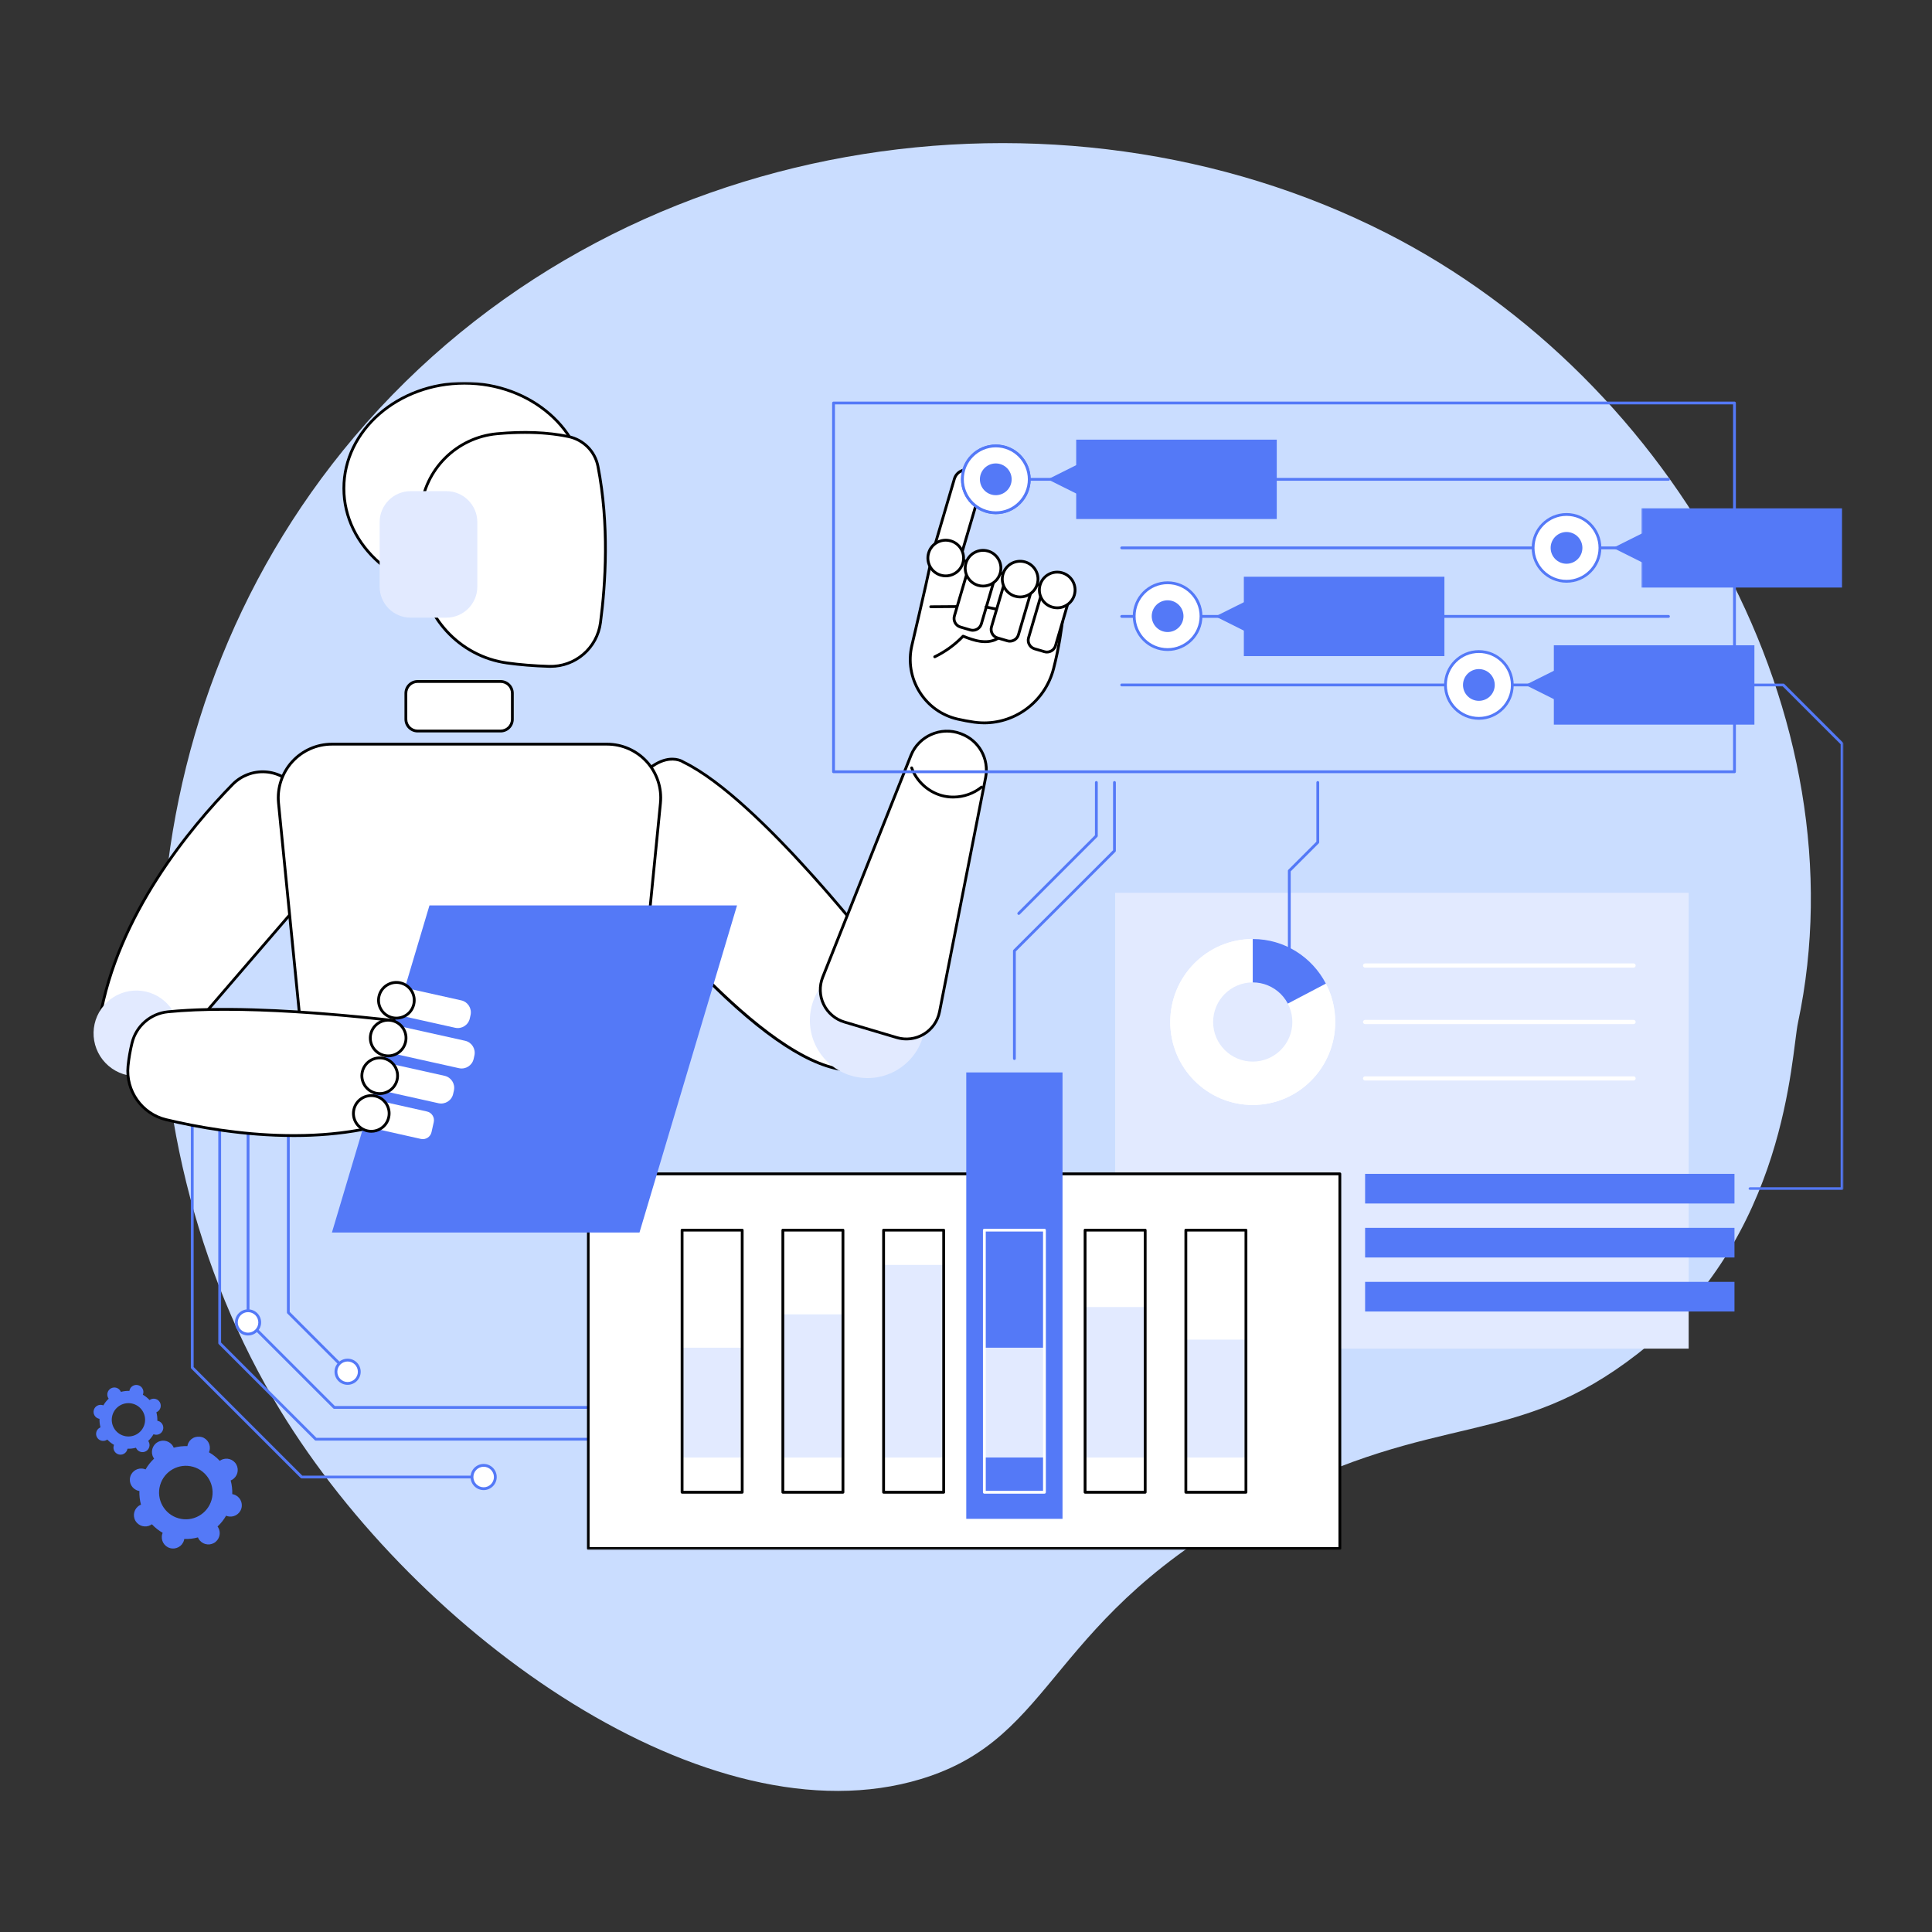 <svg width="1080" height="1080" viewBox="0 0 1080 1080" fill="none" xmlns="http://www.w3.org/2000/svg">
<rect x="0" y="0" width="1080" height="1080" fill="#333333" stroke="none"/>
<path d="M706.946 839.176C584.503 903.728 591.878 971.124 514.811 994.489C396.222 1030.43 233.779 914.791 156.686 788.411C62.269 633.63 61.217 405.895 198.191 244.046C344.066 71.687 592.707 37.603 774.915 130.239C937.618 212.963 1041.24 401.635 1005.09 571.65C1001.18 590.077 999.071 691.728 915.529 756.702C846.483 810.406 804.003 788.01 706.946 839.176Z" fill="#CADDFF"/>
<path d="M623.367 499.104H943.971V753.896H623.367V499.104Z" fill="#E2EAFF"/>
<path d="M913.172 540.922H763.099C762.448 540.922 761.922 540.396 761.922 539.744C761.922 539.099 762.448 538.567 763.099 538.567H913.172C913.818 538.567 914.349 539.099 914.349 539.744C914.349 540.396 913.818 540.922 913.172 540.922Z" fill="white"/>
<path d="M913.172 572.474H763.099C762.448 572.474 761.922 571.948 761.922 571.297C761.922 570.646 762.448 570.12 763.099 570.12H913.172C913.818 570.12 914.349 570.646 914.349 571.297C914.349 571.948 913.818 572.474 913.172 572.474Z" fill="white"/>
<path d="M913.172 604.031H763.099C762.448 604.031 761.922 603.5 761.922 602.854C761.922 602.203 762.448 601.677 763.099 601.677H913.172C913.818 601.677 914.349 602.203 914.349 602.854C914.349 603.5 913.818 604.031 913.172 604.031Z" fill="white"/>
<path d="M700.289 571.302V524.917C674.826 524.917 654.18 545.683 654.18 571.302C654.18 596.917 674.826 617.683 700.289 617.683C725.753 617.683 746.398 596.917 746.398 571.302C746.398 563.558 744.508 556.261 741.169 549.844L700.289 571.302Z" fill="white"/>
<path d="M741.169 549.844L700.289 524.917C674.826 524.917 654.18 545.683 654.18 571.297C654.18 596.912 674.826 617.677 700.289 617.677C725.753 617.677 746.398 596.912 746.398 571.297C746.398 563.552 744.508 556.256 741.169 549.844Z" fill="white"/>
<path d="M741.169 549.844C733.471 535.032 718.055 524.917 700.289 524.917V571.302L741.169 549.844Z" fill="#5479F7"/>
<path d="M715.943 555.646C716.458 556.161 716.943 556.698 717.401 557.255C717.865 557.817 718.297 558.401 718.698 559C719.099 559.604 719.474 560.224 719.812 560.864C720.156 561.505 720.469 562.161 720.745 562.828C721.021 563.5 721.266 564.182 721.474 564.875C721.688 565.567 721.865 566.271 722.005 566.984C722.146 567.692 722.25 568.411 722.323 569.13C722.396 569.854 722.432 570.578 722.432 571.302C722.432 572.026 722.396 572.75 722.323 573.468C722.25 574.192 722.146 574.906 722.005 575.619C721.865 576.333 721.688 577.031 721.474 577.729C721.266 578.422 721.021 579.104 720.745 579.771C720.469 580.442 720.156 581.099 719.812 581.734C719.474 582.375 719.099 582.994 718.698 583.599C718.297 584.203 717.865 584.786 717.401 585.343C716.943 585.906 716.458 586.442 715.943 586.953C715.432 587.468 714.896 587.953 714.333 588.411C713.771 588.875 713.193 589.307 712.589 589.708C711.984 590.109 711.365 590.484 710.724 590.823C710.083 591.166 709.432 591.474 708.76 591.755C708.089 592.031 707.406 592.276 706.714 592.484C706.021 592.698 705.318 592.869 704.604 593.015C703.896 593.156 703.177 593.26 702.458 593.333C701.734 593.401 701.01 593.437 700.286 593.437C699.562 593.437 698.839 593.401 698.115 593.333C697.396 593.26 696.677 593.156 695.964 593.015C695.255 592.869 694.552 592.698 693.859 592.484C693.161 592.276 692.479 592.031 691.812 591.755C691.141 591.474 690.484 591.166 689.849 590.823C689.208 590.484 688.589 590.109 687.984 589.708C687.38 589.307 686.797 588.875 686.24 588.411C685.677 587.953 685.141 587.468 684.63 586.953C684.115 586.442 683.63 585.906 683.167 585.343C682.708 584.786 682.276 584.203 681.875 583.599C681.469 582.994 681.099 582.375 680.755 581.734C680.417 581.099 680.104 580.442 679.828 579.771C679.552 579.104 679.307 578.422 679.094 577.729C678.885 577.031 678.708 576.333 678.568 575.619C678.427 574.906 678.318 574.192 678.25 573.468C678.177 572.75 678.141 572.026 678.141 571.302C678.141 570.578 678.177 569.854 678.25 569.13C678.318 568.411 678.427 567.692 678.568 566.984C678.708 566.271 678.885 565.567 679.094 564.875C679.307 564.182 679.552 563.5 679.828 562.828C680.104 562.161 680.417 561.505 680.755 560.864C681.099 560.224 681.469 559.604 681.875 559C682.276 558.401 682.708 557.817 683.167 557.255C683.63 556.698 684.115 556.161 684.63 555.646C685.141 555.135 685.677 554.646 686.24 554.187C686.797 553.729 687.38 553.297 687.984 552.896C688.589 552.489 689.208 552.119 689.849 551.776C690.484 551.437 691.141 551.125 691.812 550.849C692.479 550.573 693.161 550.328 693.859 550.114C694.552 549.906 695.255 549.729 695.964 549.588C696.677 549.448 697.396 549.338 698.115 549.271C698.839 549.198 699.562 549.161 700.286 549.161C701.01 549.161 701.734 549.198 702.458 549.271C703.177 549.338 703.896 549.448 704.604 549.588C705.318 549.729 706.021 549.906 706.714 550.114C707.406 550.328 708.089 550.573 708.76 550.849C709.432 551.125 710.083 551.437 710.724 551.776C711.365 552.119 711.984 552.489 712.589 552.896C713.193 553.297 713.771 553.729 714.333 554.187C714.896 554.646 715.432 555.135 715.943 555.646Z" fill="#E2EAFF"/>
<path d="M720.732 538.167C720.294 538.167 719.945 537.818 719.945 537.38V486.771C719.945 486.562 720.029 486.365 720.174 486.214L735.862 470.531V437.406C735.862 436.974 736.216 436.625 736.648 436.625C737.086 436.625 737.435 436.974 737.435 437.406V470.854C737.435 471.062 737.352 471.26 737.206 471.411L721.518 487.099V537.38C721.518 537.818 721.164 538.167 720.732 538.167Z" fill="#5479F7"/>
<path d="M567.06 592.526C566.622 592.526 566.273 592.177 566.273 591.74V531.531C566.273 531.323 566.357 531.12 566.503 530.974L622.206 475.286V437.406C622.206 436.974 622.555 436.625 622.987 436.625C623.424 436.625 623.773 436.974 623.773 437.406V475.609C623.773 475.818 623.69 476.016 623.544 476.167L567.841 531.854V591.74C567.841 592.177 567.492 592.526 567.06 592.526Z" fill="#5479F7"/>
<path d="M569.491 511.417C569.288 511.417 569.085 511.344 568.934 511.188C568.626 510.88 568.626 510.385 568.934 510.078L612.085 466.938V437.411C612.085 436.974 612.434 436.625 612.871 436.625C613.303 436.625 613.658 436.974 613.658 437.411V467.266C613.658 467.469 613.574 467.672 613.428 467.823L570.048 511.193C569.892 511.349 569.694 511.422 569.491 511.422V511.417Z" fill="#5479F7"/>
<path d="M763.102 656.192H969.586V672.765H763.102V656.192Z" fill="#5479F7"/>
<path d="M763.102 686.38H969.586V702.948H763.102V686.38Z" fill="#5479F7"/>
<path d="M763.102 716.567H969.586V733.14H763.102V716.567Z" fill="#5479F7"/>
<mask id="mask0_509_2763" style="mask-type:luminance" maskUnits="userSpaceOnUse" x="930" y="381" width="101" height="285">
<path d="M930.664 381.333H1030.52V665.333H930.664V381.333Z" fill="white"/>
</mask>
<g mask="url(#mask0_509_2763)">
<path d="M1029.71 665.266H978.273C977.836 665.266 977.487 664.917 977.487 664.479C977.487 664.047 977.836 663.698 978.273 663.698H1028.93V416.036L996.56 383.682H932.68C932.247 383.682 931.898 383.328 931.898 382.896C931.898 382.458 932.247 382.109 932.68 382.109H996.888C997.091 382.109 997.294 382.193 997.44 382.339L1030.27 415.156C1030.41 415.302 1030.5 415.5 1030.5 415.714V664.479C1030.5 664.917 1030.15 665.266 1029.71 665.266Z" fill="#5479F7"/>
</g>
<path d="M345.805 805.317H176.539C176.331 805.317 176.133 805.234 175.982 805.088L122.247 751.369C122.102 751.224 122.023 751.026 122.023 750.817V624.432C122.023 623.994 122.372 623.646 122.805 623.646C123.242 623.646 123.591 623.994 123.591 624.432V750.489L176.862 803.75H345.799C346.232 803.75 346.586 804.099 346.586 804.531C346.586 804.968 346.232 805.317 345.799 805.317H345.805Z" fill="#5479F7"/>
<path d="M270.372 826.448H168.654C168.445 826.448 168.247 826.37 168.096 826.219L106.909 765.052C106.763 764.906 106.68 764.708 106.68 764.495V624.427C106.68 623.99 107.034 623.641 107.466 623.641C107.904 623.641 108.253 623.99 108.253 624.427V764.172L168.977 824.88H270.372C270.805 824.88 271.154 825.229 271.154 825.667C271.154 826.099 270.805 826.448 270.372 826.448Z" fill="#5479F7"/>
<path d="M263.844 825.667C263.844 822.062 266.76 819.141 270.37 819.141C273.974 819.141 276.891 822.062 276.891 825.667C276.891 829.271 273.974 832.188 270.37 832.188C266.76 832.188 263.844 829.271 263.844 825.667Z" fill="white"/>
<path d="M270.367 832.974C266.336 832.974 263.055 829.693 263.055 825.667C263.055 821.636 266.336 818.354 270.367 818.354C274.393 818.354 277.674 821.636 277.674 825.667C277.674 829.693 274.393 832.974 270.367 832.974ZM270.367 819.927C267.201 819.927 264.628 822.506 264.628 825.667C264.628 828.828 267.201 831.401 270.367 831.401C273.529 831.401 276.107 828.828 276.107 825.667C276.107 822.506 273.529 819.927 270.367 819.927Z" fill="#5479F7"/>
<path d="M345.81 787.536H186.846C186.643 787.536 186.44 787.453 186.294 787.307L138.112 739.14C137.961 738.994 137.883 738.791 137.883 738.583V624.432C137.883 623.994 138.232 623.646 138.664 623.646C139.102 623.646 139.451 623.994 139.451 624.432V738.26L187.174 785.968H345.81C346.242 785.968 346.591 786.317 346.591 786.75C346.591 787.187 346.242 787.536 345.81 787.536Z" fill="#5479F7"/>
<path d="M132.133 739.234C132.133 735.63 135.055 732.708 138.659 732.708C142.263 732.708 145.185 735.63 145.185 739.234C145.185 742.838 142.263 745.755 138.659 745.755C135.055 745.755 132.133 742.838 132.133 739.234Z" fill="white"/>
<path d="M138.659 746.541C134.633 746.541 131.352 743.26 131.352 739.234C131.352 735.203 134.633 731.927 138.659 731.927C142.69 731.927 145.971 735.203 145.971 739.234C145.971 743.26 142.69 746.541 138.659 746.541ZM138.659 733.494C135.497 733.494 132.919 736.073 132.919 739.234C132.919 742.396 135.497 744.968 138.659 744.968C141.826 744.968 144.398 742.396 144.398 739.234C144.398 736.067 141.826 733.494 138.659 733.494Z" fill="#5479F7"/>
<path d="M194.318 767.604C194.12 767.604 193.917 767.531 193.766 767.375L160.62 734.239C160.474 734.093 160.391 733.896 160.391 733.682V624.432C160.391 623.994 160.74 623.646 161.177 623.646C161.609 623.646 161.958 623.994 161.958 624.432V733.359L194.875 766.265C195.182 766.573 195.182 767.067 194.875 767.375C194.724 767.531 194.526 767.604 194.318 767.604Z" fill="#5479F7"/>
<path d="M195.817 760.448C196.234 760.542 196.64 760.682 197.03 760.859C197.416 761.036 197.786 761.25 198.135 761.5C198.484 761.755 198.801 762.036 199.093 762.349C199.385 762.661 199.645 763 199.869 763.364C200.093 763.729 200.28 764.109 200.431 764.51C200.583 764.917 200.692 765.328 200.76 765.75C200.827 766.172 200.853 766.599 200.838 767.026C200.827 767.453 200.77 767.875 200.671 768.292C200.572 768.708 200.431 769.114 200.254 769.5C200.077 769.89 199.864 770.26 199.614 770.609C199.364 770.953 199.083 771.276 198.765 771.568C198.452 771.859 198.114 772.12 197.749 772.344C197.385 772.568 197.004 772.755 196.603 772.906C196.202 773.057 195.786 773.161 195.364 773.234C194.942 773.302 194.515 773.328 194.088 773.312C193.661 773.297 193.239 773.239 192.822 773.14C192.405 773.042 191.999 772.906 191.609 772.729C191.223 772.552 190.853 772.338 190.504 772.083C190.155 771.833 189.838 771.552 189.546 771.239C189.254 770.927 188.994 770.588 188.77 770.224C188.546 769.859 188.359 769.474 188.208 769.073C188.056 768.672 187.947 768.26 187.879 767.838C187.812 767.417 187.786 766.989 187.801 766.562C187.812 766.135 187.869 765.713 187.968 765.297C188.067 764.88 188.208 764.474 188.385 764.083C188.562 763.698 188.775 763.328 189.025 762.979C189.275 762.63 189.556 762.312 189.874 762.021C190.187 761.729 190.525 761.469 190.89 761.245C191.254 761.021 191.635 760.833 192.036 760.682C192.437 760.531 192.853 760.422 193.275 760.354C193.697 760.286 194.124 760.26 194.551 760.276C194.978 760.292 195.4 760.349 195.817 760.448Z" fill="white"/>
<path d="M194.315 774.125C190.289 774.125 187.008 770.849 187.008 766.818C187.008 762.792 190.289 759.511 194.315 759.511C198.346 759.511 201.628 762.792 201.628 766.818C201.628 770.849 198.346 774.125 194.315 774.125ZM194.315 761.084C191.154 761.084 188.576 763.657 188.576 766.818C188.576 769.985 191.154 772.558 194.315 772.558C197.482 772.558 200.055 769.979 200.055 766.818C200.055 763.657 197.482 761.084 194.315 761.084Z" fill="#5479F7"/>
<mask id="mask1_509_2763" style="mask-type:luminance" maskUnits="userSpaceOnUse" x="72" y="802" width="64" height="65">
<path d="M72 802.667H136V866.427H72V802.667Z" fill="white"/>
</mask>
<g mask="url(#mask1_509_2763)">
<path d="M77.166 833.313C77.416 833.38 77.666 833.432 77.922 833.474C77.833 836.083 78.14 838.662 78.807 841.115C78.573 841.214 78.338 841.318 78.109 841.443C75.057 843.141 73.958 846.995 75.656 850.042C77.359 853.094 81.208 854.193 84.26 852.495C84.489 852.37 84.698 852.229 84.906 852.078C86.646 853.938 88.666 855.557 90.937 856.86C90.838 857.094 90.75 857.333 90.677 857.583C89.724 860.943 91.666 864.438 95.026 865.396C98.385 866.354 101.88 864.412 102.844 861.052C102.911 860.802 102.963 860.552 103.005 860.297C105.614 860.386 108.193 860.083 110.651 859.412C110.745 859.651 110.854 859.88 110.979 860.11C112.677 863.162 116.526 864.261 119.578 862.563C122.63 860.865 123.729 857.011 122.031 853.964C121.906 853.735 121.765 853.521 121.614 853.318C123.474 851.578 125.094 849.552 126.396 847.287C126.63 847.386 126.87 847.474 127.12 847.547C130.479 848.5 133.979 846.557 134.937 843.198C135.896 839.844 133.948 836.344 130.588 835.386C130.338 835.313 130.088 835.266 129.838 835.224C129.927 832.61 129.62 830.037 128.953 827.578C129.187 827.485 129.422 827.375 129.646 827.25C132.698 825.552 133.797 821.703 132.099 818.651C130.401 815.604 126.552 814.505 123.5 816.203C123.271 816.328 123.057 816.469 122.854 816.62C121.114 814.755 119.088 813.141 116.818 811.839C116.922 811.604 117.01 811.365 117.078 811.115C118.036 807.755 116.094 804.261 112.734 803.297C109.375 802.344 105.875 804.287 104.916 807.646C104.844 807.896 104.797 808.146 104.755 808.396C102.14 808.307 99.567 808.615 97.109 809.281C97.015 809.047 96.906 808.813 96.781 808.589C95.083 805.537 91.229 804.438 88.182 806.136C85.13 807.833 84.026 811.682 85.729 814.735C85.854 814.964 85.995 815.172 86.146 815.38C84.281 817.12 82.666 819.141 81.364 821.412C81.125 821.313 80.885 821.224 80.635 821.151C77.281 820.193 73.781 822.141 72.823 825.495C71.864 828.854 73.807 832.349 77.166 833.313ZM107.979 819.964C115.922 822.229 120.531 830.505 118.265 838.448C116 846.391 107.724 850.995 99.776 848.729C91.833 846.464 87.224 838.188 89.489 830.245C91.755 822.302 100.031 817.698 107.979 819.964Z" fill="#5479F7"/>
</g>
<path d="M55.158 793.041C55.314 793.083 55.471 793.114 55.627 793.14C55.57 794.765 55.762 796.369 56.174 797.901C56.028 797.958 55.882 798.026 55.742 798.104C53.84 799.161 53.158 801.557 54.215 803.458C55.273 805.359 57.674 806.041 59.575 804.984C59.715 804.906 59.851 804.817 59.976 804.724C61.059 805.885 62.32 806.89 63.736 807.703C63.674 807.849 63.617 808 63.575 808.151C62.981 810.244 64.195 812.422 66.283 813.02C68.377 813.614 70.554 812.401 71.153 810.312C71.195 810.151 71.226 810 71.252 809.843C72.882 809.901 74.481 809.708 76.012 809.291C76.075 809.437 76.137 809.583 76.216 809.724C77.273 811.625 79.674 812.307 81.575 811.25C83.476 810.198 84.158 807.797 83.101 805.895C83.023 805.755 82.934 805.619 82.841 805.494C84.002 804.411 85.007 803.145 85.82 801.734C85.966 801.797 86.117 801.854 86.267 801.895C88.361 802.489 90.538 801.276 91.137 799.187C91.731 797.099 90.517 794.916 88.429 794.323C88.273 794.276 88.117 794.244 87.96 794.218C88.017 792.593 87.825 790.989 87.408 789.458C87.559 789.401 87.705 789.333 87.841 789.255C89.747 788.203 90.429 785.802 89.372 783.901C88.314 782 85.913 781.317 84.012 782.375C83.872 782.453 83.736 782.541 83.611 782.635C82.528 781.474 81.262 780.468 79.851 779.656C79.913 779.51 79.971 779.364 80.012 779.208C80.606 777.119 79.392 774.937 77.304 774.343C75.21 773.744 73.028 774.958 72.434 777.052C72.392 777.208 72.361 777.359 72.335 777.515C70.705 777.458 69.106 777.651 67.575 778.067C67.512 777.922 67.45 777.776 67.367 777.635C66.314 775.734 63.913 775.052 62.012 776.109C60.111 777.161 59.429 779.562 60.486 781.463C60.564 781.604 60.653 781.739 60.747 781.864C59.585 782.948 58.58 784.213 57.767 785.625C57.622 785.562 57.471 785.505 57.32 785.463C55.226 784.869 53.044 786.083 52.45 788.172C51.851 790.265 53.064 792.442 55.158 793.041ZM74.346 784.724C79.299 786.135 82.163 791.291 80.752 796.234C79.346 801.187 74.184 804.052 69.242 802.64C64.288 801.234 61.424 796.078 62.83 791.13C64.242 786.182 69.398 783.317 74.346 784.724Z" fill="#5479F7"/>
<mask id="mask2_509_2763" style="mask-type:luminance" maskUnits="userSpaceOnUse" x="328" y="656" width="422" height="211">
<path d="M328 656H749.333V866.427H328V656Z" fill="white"/>
</mask>
<g mask="url(#mask2_509_2763)">
<path d="M328.789 656.192H749.003V865.64H328.789V656.192Z" fill="white"/>
</g>
<mask id="mask3_509_2763" style="mask-type:luminance" maskUnits="userSpaceOnUse" x="328" y="654" width="423" height="213">
<path d="M328 654.667H750.667V866.427H328V654.667Z" fill="white"/>
</mask>
<g mask="url(#mask3_509_2763)">
<path d="M749 866.428H328.786C328.349 866.428 328 866.079 328 865.641V656.193C328 655.761 328.349 655.412 328.786 655.412H749C749.438 655.412 749.786 655.761 749.786 656.193V865.641C749.786 866.079 749.438 866.428 749 866.428ZM329.573 864.855H748.214V656.975H329.573V864.855Z" fill="black"/>
</g>
<path d="M540.148 599.489H593.956V849.041H540.148V599.489Z" fill="#5479F7"/>
<path d="M381.297 753.375H414.891V814.745H381.297V753.375Z" fill="#E2EAFF"/>
<path d="M437.617 734.734H471.211V814.75H437.617V734.734Z" fill="#E2EAFF"/>
<path d="M493.938 707.089H527.531V814.745H493.938V707.089Z" fill="#E2EAFF"/>
<path d="M550.258 753.375H583.852V814.745H550.258V753.375Z" fill="#E2EAFF"/>
<path d="M606.57 730.646H640.164V814.744H606.57V730.646Z" fill="#E2EAFF"/>
<path d="M662.898 748.854H696.492V814.745H662.898V748.854Z" fill="#E2EAFF"/>
<path d="M414.888 834.964H381.294C380.862 834.964 380.508 834.615 380.508 834.177V687.657C380.508 687.224 380.862 686.87 381.294 686.87H414.888C415.326 686.87 415.674 687.224 415.674 687.657V834.177C415.674 834.615 415.326 834.964 414.888 834.964ZM382.081 833.396H414.107V688.443H382.081V833.396Z" fill="black"/>
<path d="M471.216 834.964H437.622C437.185 834.964 436.836 834.615 436.836 834.177V687.657C436.836 687.224 437.185 686.87 437.622 686.87H471.216C471.648 686.87 472.003 687.224 472.003 687.657V834.177C472.003 834.615 471.648 834.964 471.216 834.964ZM438.404 833.396H470.43V688.443H438.404V833.396Z" fill="black"/>
<path d="M527.529 834.964H493.935C493.497 834.964 493.148 834.615 493.148 834.177V687.657C493.148 687.224 493.497 686.87 493.935 686.87H527.529C527.966 686.87 528.315 687.224 528.315 687.657V834.177C528.315 834.615 527.966 834.964 527.529 834.964ZM494.721 833.396H526.742V688.443H494.721V833.396Z" fill="black"/>
<path d="M583.857 834.964H550.263C549.826 834.964 549.477 834.615 549.477 834.177V687.657C549.477 687.224 549.826 686.87 550.263 686.87H583.857C584.289 686.87 584.638 687.224 584.638 687.657V834.177C584.638 834.615 584.289 834.964 583.857 834.964ZM551.044 833.396H583.07V688.443H551.044V833.396Z" fill="white"/>
<path d="M640.164 834.964H606.57C606.138 834.964 605.789 834.615 605.789 834.177V687.657C605.789 687.224 606.138 686.87 606.57 686.87H640.164C640.602 686.87 640.951 687.224 640.951 687.657V834.177C640.951 834.615 640.602 834.964 640.164 834.964ZM607.357 833.396H639.383V688.443H607.357V833.396Z" fill="black"/>
<path d="M696.49 834.964H662.896C662.458 834.964 662.109 834.615 662.109 834.177V687.657C662.109 687.224 662.458 686.87 662.896 686.87H696.49C696.922 686.87 697.276 687.224 697.276 687.657V834.177C697.276 834.615 696.922 834.964 696.49 834.964ZM663.682 833.396H695.703V688.443H663.682V833.396Z" fill="black"/>
<mask id="mask4_509_2763" style="mask-type:luminance" maskUnits="userSpaceOnUse" x="192" y="213" width="136" height="119">
<path d="M192 213.427H328V332H192V213.427Z" fill="white"/>
</mask>
<g mask="url(#mask4_509_2763)">
<path d="M327.013 272.989C327.013 274.916 326.904 276.838 326.685 278.755C326.471 280.666 326.148 282.573 325.716 284.458C325.284 286.349 324.753 288.213 324.112 290.057C323.471 291.896 322.727 293.708 321.883 295.484C321.039 297.265 320.096 299.005 319.055 300.703C318.013 302.401 316.878 304.047 315.654 305.651C314.43 307.25 313.112 308.797 311.716 310.281C310.315 311.771 308.836 313.198 307.273 314.557C305.711 315.916 304.081 317.208 302.372 318.432C300.664 319.651 298.893 320.797 297.06 321.869C295.227 322.937 293.336 323.927 291.388 324.833C289.44 325.739 287.451 326.562 285.409 327.302C283.372 328.036 281.294 328.687 279.185 329.244C277.07 329.802 274.93 330.271 272.768 330.646C270.602 331.021 268.419 331.302 266.227 331.494C264.029 331.682 261.826 331.776 259.617 331.776C257.414 331.776 255.211 331.682 253.013 331.494C250.815 331.302 248.638 331.021 246.471 330.646C244.305 330.271 242.169 329.802 240.055 329.244C237.945 328.687 235.867 328.036 233.831 327.302C231.789 326.562 229.799 325.739 227.852 324.833C225.904 323.927 224.013 322.937 222.18 321.869C220.341 320.797 218.57 319.651 216.867 318.432C215.159 317.208 213.529 315.916 211.966 314.557C210.404 313.198 208.924 311.771 207.523 310.281C206.122 308.797 204.81 307.25 203.586 305.651C202.357 304.047 201.227 302.401 200.185 300.703C199.143 299.005 198.201 297.265 197.357 295.484C196.513 293.708 195.768 291.896 195.128 290.057C194.487 288.213 193.951 286.349 193.523 284.458C193.091 282.573 192.768 280.666 192.549 278.755C192.336 276.838 192.227 274.916 192.227 272.989C192.227 271.067 192.336 269.146 192.549 267.229C192.768 265.312 193.091 263.411 193.523 261.521C193.951 259.635 194.487 257.771 195.128 255.927C195.768 254.083 196.513 252.276 197.357 250.494C198.201 248.718 199.143 246.979 200.185 245.281C201.227 243.583 202.357 241.932 203.586 240.333C204.81 238.729 206.122 237.187 207.523 235.698C208.924 234.208 210.404 232.786 211.966 231.422C213.529 230.062 215.159 228.771 216.867 227.552C218.57 226.328 220.341 225.182 222.18 224.114C224.013 223.041 225.904 222.057 227.852 221.146C229.799 220.239 231.789 219.416 233.831 218.682C235.867 217.942 237.945 217.297 240.055 216.739C242.169 216.177 244.305 215.713 246.471 215.338C248.638 214.958 250.815 214.677 253.013 214.489C255.211 214.302 257.414 214.208 259.617 214.208C261.826 214.208 264.029 214.302 266.227 214.489C268.419 214.677 270.602 214.958 272.768 215.338C274.93 215.713 277.07 216.177 279.185 216.739C281.294 217.297 283.372 217.942 285.409 218.682C287.451 219.416 289.44 220.239 291.388 221.146C293.336 222.057 295.227 223.041 297.06 224.114C298.893 225.182 300.664 226.328 302.372 227.552C304.081 228.771 305.711 230.062 307.273 231.422C308.836 232.786 310.315 234.208 311.716 235.698C313.112 237.187 314.43 238.729 315.654 240.333C316.878 241.932 318.013 243.583 319.055 245.281C320.096 246.979 321.039 248.718 321.883 250.494C322.727 252.276 323.471 254.083 324.112 255.927C324.753 257.771 325.284 259.635 325.716 261.521C326.148 263.411 326.471 265.312 326.685 267.229C326.904 269.146 327.013 271.067 327.013 272.989Z" fill="white"/>
</g>
<mask id="mask5_509_2763" style="mask-type:luminance" maskUnits="userSpaceOnUse" x="190" y="213" width="138" height="121">
<path d="M190.664 213.427H327.997V333.333H190.664V213.427Z" fill="white"/>
</mask>
<g mask="url(#mask5_509_2763)">
<path d="M259.615 332.562C222.026 332.562 191.438 305.838 191.438 272.994C191.438 240.151 222.026 213.427 259.615 213.427C297.208 213.427 327.792 240.146 327.792 272.994C327.792 305.838 297.208 332.562 259.615 332.562ZM259.615 214.994C222.891 214.994 193.01 241.01 193.01 272.994C193.01 304.979 222.891 330.989 259.615 330.989C296.344 330.989 326.224 304.974 326.224 272.994C326.224 241.015 296.344 214.994 259.615 214.994Z" fill="black"/>
</g>
<path d="M317.778 244.047C308.976 242.198 295.789 240.817 277.831 242.468C255.299 244.541 237.351 262.448 235.242 284.968C234.383 294.166 234.055 305.078 234.789 317.672C236.367 344.62 256.653 366.885 283.403 370.604C290.169 371.547 297.93 372.224 306.815 372.5C321.31 372.953 333.794 362.385 335.68 348.01C338.513 326.453 340.669 293.375 334.247 260.62C332.612 252.286 326.086 245.791 317.778 244.047Z" fill="white"/>
<path d="M307.716 373.302C307.409 373.302 307.097 373.297 306.784 373.286C298.368 373.026 290.466 372.38 283.284 371.385C256.326 367.63 235.602 345.062 234.003 317.719C233.336 306.291 233.482 295.255 234.456 284.896C236.602 261.969 254.805 243.797 277.748 241.687C292.8 240.302 306.321 240.838 317.935 243.281C326.618 245.109 333.326 251.854 335.013 260.469C341.425 293.182 339.336 326.187 336.456 348.114C334.55 362.62 322.279 373.302 307.716 373.302ZM293.435 242.505C288.466 242.505 283.284 242.75 277.899 243.245C255.706 245.286 238.097 262.864 236.024 285.036C235.06 295.312 234.909 306.276 235.571 317.62C237.128 344.224 257.289 366.177 283.508 369.823C290.628 370.817 298.482 371.453 306.841 371.713C320.998 372.177 333.06 361.922 334.904 347.906C337.769 326.094 339.847 293.271 333.472 260.771C331.909 252.771 325.68 246.51 317.612 244.812C310.295 243.276 302.206 242.505 293.435 242.505Z" fill="black"/>
<path d="M249.497 345.276H229.555C219.987 345.276 212.227 337.516 212.227 327.948V291.881C212.227 282.318 219.987 274.558 229.555 274.558H249.497C259.06 274.558 266.826 282.318 266.826 291.881V327.948C266.826 337.516 259.06 345.276 249.497 345.276Z" fill="#E2EAFF"/>
<path d="M89.482 595.557L192.221 476.26L165.664 440.838C157.003 429.281 140.091 428.203 129.982 438.52C105.258 463.744 65.232 512.333 55.602 570.39L89.487 595.557H89.482Z" fill="white"/>
<path d="M89.487 596.338C89.325 596.338 89.159 596.291 89.023 596.187L55.138 571.021C54.903 570.849 54.783 570.557 54.83 570.26C64.591 511.422 105.752 462.119 129.424 437.974C134.414 432.88 141.356 430.234 148.455 430.698C155.533 431.161 162.039 434.687 166.294 440.364L192.851 475.786C193.075 476.083 193.06 476.489 192.82 476.771L90.08 596.067C89.929 596.244 89.705 596.338 89.487 596.338ZM56.461 570.047L89.372 594.489L191.221 476.229L165.044 441.312C161.06 436 154.976 432.703 148.356 432.265C141.716 431.817 135.216 434.307 130.549 439.073C107.075 463.026 66.294 511.843 56.466 570.052L56.461 570.047Z" fill="black"/>
<path d="M496.042 539.708C496.042 539.708 426.167 447.432 382.089 426.042C382.089 426.042 364.781 413.417 342.719 457.417V486.938C342.719 486.938 419.38 589.766 470.161 597.823L496.042 539.708Z" fill="white"/>
<path d="M470.159 598.61C470.122 598.61 470.081 598.61 470.034 598.599C448.799 595.229 420.81 575.474 386.826 539.901C361.576 513.459 342.279 487.662 342.086 487.407C341.987 487.271 341.93 487.11 341.93 486.938V457.417C341.93 457.292 341.956 457.172 342.013 457.063C354.164 432.828 364.982 425.735 371.914 424.058C378.06 422.563 381.924 424.985 382.477 425.36C426.221 446.641 495.961 538.313 496.659 539.235C496.836 539.464 496.867 539.766 496.753 540.032L470.872 598.146C470.742 598.433 470.461 598.615 470.154 598.615L470.159 598.61ZM343.503 486.677C347.398 491.849 420.888 588.516 469.69 596.953L495.133 539.813C490.242 533.422 423.747 447.131 381.742 426.745C381.701 426.724 381.659 426.703 381.622 426.672C381.477 426.573 378.029 424.167 372.221 425.599C365.638 427.219 355.32 434.099 343.497 457.599V486.677H343.503Z" fill="black"/>
<path d="M507.805 547.584C508.549 548.334 509.258 549.115 509.93 549.927C510.602 550.745 511.227 551.594 511.815 552.474C512.404 553.349 512.945 554.256 513.445 555.188C513.94 556.12 514.393 557.073 514.794 558.047C515.201 559.026 515.555 560.016 515.862 561.026C516.169 562.037 516.424 563.063 516.633 564.099C516.841 565.136 516.992 566.177 517.096 567.229C517.201 568.282 517.253 569.334 517.253 570.391C517.253 571.448 517.201 572.5 517.096 573.552C516.992 574.604 516.841 575.646 516.633 576.683C516.424 577.719 516.169 578.745 515.862 579.756C515.555 580.766 515.201 581.761 514.794 582.735C514.393 583.709 513.94 584.662 513.445 585.594C512.945 586.526 512.404 587.433 511.815 588.313C511.227 589.188 510.602 590.037 509.93 590.854C509.258 591.667 508.549 592.453 507.805 593.198C507.055 593.943 506.273 594.651 505.456 595.323C504.638 595.995 503.794 596.62 502.914 597.209C502.034 597.797 501.133 598.339 500.201 598.839C499.268 599.334 498.31 599.787 497.336 600.188C496.362 600.594 495.367 600.948 494.357 601.256C493.346 601.563 492.32 601.818 491.284 602.026C490.247 602.229 489.206 602.386 488.154 602.49C487.102 602.594 486.044 602.646 484.992 602.646C483.935 602.646 482.878 602.594 481.826 602.49C480.773 602.386 479.732 602.229 478.695 602.026C477.659 601.818 476.633 601.563 475.622 601.256C474.612 600.948 473.617 600.594 472.643 600.188C471.669 599.787 470.711 599.334 469.779 598.839C468.852 598.339 467.945 597.797 467.065 597.209C466.185 596.62 465.341 595.995 464.523 595.323C463.706 594.651 462.924 593.943 462.174 593.198C461.43 592.453 460.721 591.667 460.049 590.854C459.378 590.037 458.753 589.188 458.164 588.313C457.576 587.433 457.034 586.526 456.534 585.594C456.039 584.662 455.586 583.709 455.185 582.735C454.779 581.761 454.424 580.766 454.117 579.756C453.81 578.745 453.555 577.719 453.346 576.683C453.138 575.646 452.987 574.604 452.883 573.552C452.779 572.5 452.727 571.448 452.727 570.391C452.727 569.334 452.779 568.282 452.883 567.229C452.987 566.177 453.138 565.136 453.346 564.099C453.555 563.063 453.81 562.037 454.117 561.026C454.424 560.016 454.779 559.026 455.185 558.047C455.586 557.073 456.039 556.12 456.534 555.188C457.034 554.256 457.576 553.349 458.164 552.474C458.753 551.594 459.378 550.745 460.049 549.927C460.721 549.115 461.43 548.334 462.174 547.584C462.924 546.839 463.706 546.131 464.523 545.459C465.341 544.787 466.185 544.162 467.065 543.573C467.945 542.985 468.852 542.443 469.779 541.948C470.711 541.448 471.669 540.995 472.643 540.594C473.617 540.188 474.612 539.834 475.622 539.526C476.633 539.219 477.659 538.964 478.695 538.756C479.732 538.552 480.773 538.396 481.826 538.292C482.878 538.188 483.935 538.136 484.992 538.136C486.044 538.136 487.102 538.188 488.154 538.292C489.206 538.396 490.247 538.552 491.284 538.756C492.32 538.964 493.346 539.219 494.357 539.526C495.367 539.834 496.362 540.188 497.336 540.594C498.31 540.995 499.268 541.448 500.201 541.948C501.133 542.443 502.034 542.985 502.914 543.573C503.794 544.162 504.638 544.787 505.456 545.459C506.273 546.131 507.055 546.839 507.805 547.584Z" fill="#E2EAFF"/>
<path d="M550.975 434.662L525.199 565.61C523.059 576.495 512.007 583.177 501.371 580.021L472.022 571.308C461.413 568.157 455.798 556.584 459.887 546.308L509.199 422.329C513.553 411.391 525.855 405.938 536.887 410.063L537.324 410.23C547.241 413.938 553.017 424.276 550.97 434.662H550.975Z" fill="white"/>
<path d="M506.71 581.578C504.84 581.578 502.965 581.312 501.142 580.771L471.788 572.057C466.528 570.495 462.127 566.765 459.731 561.823C457.33 556.88 457.121 551.125 459.147 546.021L508.465 422.036C512.939 410.786 525.804 405.083 537.153 409.323L537.59 409.489C547.913 413.349 553.861 424 551.731 434.812L525.96 565.76C524.892 571.166 521.58 575.901 516.866 578.75C513.778 580.614 510.252 581.573 506.705 581.573L506.71 581.578ZM529.397 409.495C521.08 409.495 513.158 414.505 509.934 422.62L460.616 546.599C458.746 551.297 458.939 556.599 461.147 561.14C463.351 565.687 467.397 569.12 472.241 570.557L501.59 579.271C506.449 580.713 511.726 580.031 516.059 577.411C520.397 574.791 523.449 570.432 524.429 565.463L550.199 434.515C552.179 424.463 546.647 414.557 537.048 410.968L536.611 410.802C534.241 409.916 531.798 409.495 529.397 409.495Z" fill="black"/>
<path d="M532.825 446.354C530.58 446.354 528.34 446.062 526.174 445.463C518.304 443.297 511.679 437.193 508.892 429.521C508.741 429.109 508.955 428.661 509.361 428.51C509.773 428.365 510.215 428.573 510.366 428.979C512.986 436.182 519.2 441.917 526.59 443.948C533.981 445.979 542.257 444.229 548.189 439.38C548.523 439.104 549.017 439.156 549.293 439.49C549.569 439.828 549.517 440.323 549.184 440.599C544.606 444.338 538.715 446.349 532.825 446.349V446.354Z" fill="black"/>
<path d="M595.165 331.406C595.165 331.406 594.962 350.364 588.993 373.656C583.915 393.484 564.79 406.573 544.53 403.692C541.608 403.281 538.556 402.729 535.4 402.005C516.894 397.786 505.415 379.229 509.764 360.755C514.952 338.718 521.311 311.14 521.837 306.271L546.436 316.448L595.165 331.406Z" fill="white"/>
<path d="M550.16 404.88C548.259 404.88 546.342 404.745 544.415 404.474C541.352 404.036 538.259 403.464 535.222 402.771C526.102 400.687 518.352 395.161 513.384 387.208C508.394 379.208 506.837 369.75 508.993 360.573C514.212 338.427 520.529 311.01 521.05 306.187C521.076 305.943 521.222 305.724 521.43 305.594C521.644 305.469 521.899 305.448 522.134 305.547L546.732 315.724L595.394 330.656C595.727 330.76 595.951 331.068 595.946 331.417C595.946 331.609 595.67 350.74 589.748 373.854C585.019 392.339 568.561 404.88 550.16 404.88ZM522.467 307.38C521.378 314.312 515.456 339.979 510.524 360.932C508.462 369.698 509.946 378.734 514.717 386.375C519.456 393.974 526.863 399.25 535.571 401.24C538.561 401.922 541.613 402.484 544.634 402.917C564.467 405.745 583.206 393.073 588.227 373.458C593.524 352.786 594.264 335.344 594.363 331.979L546.196 317.193L522.467 307.38Z" fill="black"/>
<path d="M578.352 362.688L583.857 364.302C586.498 365.078 589.269 363.568 590.04 360.927L597.899 334.183L582.831 329.761L574.977 356.506C574.201 359.146 575.711 361.917 578.352 362.693V362.688Z" fill="white"/>
<path d="M585.253 365.292C584.717 365.292 584.175 365.219 583.634 365.057L578.128 363.443C576.654 363.005 575.43 362.026 574.691 360.672C573.957 359.318 573.785 357.76 574.222 356.281L582.076 329.536C582.139 329.333 582.274 329.167 582.457 329.068C582.639 328.969 582.858 328.948 583.05 329.005L598.118 333.422C598.535 333.547 598.774 333.984 598.649 334.396L590.795 361.146C590.055 363.656 587.748 365.286 585.253 365.286V365.292ZM583.363 330.734L575.727 356.729C575.41 357.807 575.535 358.937 576.071 359.922C576.608 360.906 577.498 361.62 578.571 361.937L584.076 363.552C586.295 364.203 588.634 362.932 589.29 360.708L596.925 334.713L583.363 330.734Z" fill="black"/>
<path d="M581.422 326.989C579.87 332.276 582.901 337.818 588.188 339.37C593.474 340.922 599.016 337.896 600.573 332.609C602.125 327.323 599.099 321.781 593.807 320.229C588.516 318.677 582.974 321.703 581.422 326.989Z" fill="white"/>
<path d="M590.988 340.563C589.988 340.563 588.968 340.422 587.962 340.13C585.202 339.318 582.926 337.484 581.551 334.964C580.171 332.438 579.858 329.531 580.666 326.771C582.337 321.078 588.332 317.807 594.025 319.479C599.723 321.151 602.999 327.146 601.322 332.833C599.947 337.521 595.645 340.568 590.988 340.568V340.563ZM590.983 320.604C589.462 320.604 587.957 320.984 586.587 321.729C584.431 322.906 582.863 324.854 582.176 327.208C581.483 329.563 581.749 332.047 582.926 334.203C584.103 336.359 586.051 337.922 588.405 338.615C590.759 339.307 593.244 339.042 595.4 337.865C597.556 336.688 599.124 334.74 599.817 332.385C600.509 330.031 600.244 327.547 599.061 325.391C597.884 323.234 595.942 321.672 593.582 320.979C592.728 320.724 591.848 320.599 590.983 320.599V320.604Z" fill="black"/>
<path d="M563.115 358.239L557.61 356.619C554.969 355.849 553.459 353.078 554.235 350.437L562.089 323.692L577.157 328.114L569.303 354.859C568.527 357.5 565.75 359.01 563.115 358.239Z" fill="white"/>
<path d="M564.53 359.209C563.993 359.209 563.446 359.136 562.91 358.974L557.405 357.354C555.925 356.922 554.707 355.938 553.967 354.589C553.227 353.235 553.061 351.677 553.493 350.198L561.352 323.448C561.472 323.032 561.91 322.792 562.326 322.917L577.394 327.339C577.592 327.401 577.759 327.537 577.858 327.719C577.962 327.901 577.983 328.115 577.925 328.313L570.066 355.063C569.326 357.573 567.024 359.203 564.53 359.203V359.209ZM562.634 324.651L554.998 350.641C554.686 351.719 554.806 352.849 555.342 353.834C555.878 354.818 556.769 355.532 557.842 355.849L563.347 357.469C565.571 358.125 567.905 356.844 568.556 354.625L576.191 328.63L562.634 324.651Z" fill="black"/>
<path d="M560.696 320.906C559.144 326.193 562.17 331.735 567.456 333.287C572.748 334.839 578.29 331.813 579.842 326.526C581.394 321.24 578.368 315.698 573.081 314.146C567.79 312.594 562.248 315.62 560.696 320.906Z" fill="white"/>
<path d="M570.28 334.484C569.264 334.484 568.238 334.338 567.233 334.041C564.473 333.229 562.197 331.396 560.817 328.875C559.436 326.349 559.124 323.442 559.931 320.687C561.608 314.989 567.598 311.724 573.296 313.39C576.051 314.203 578.327 316.036 579.707 318.557C581.087 321.083 581.4 323.989 580.587 326.75C579.78 329.505 577.942 331.781 575.421 333.161C573.817 334.036 572.056 334.484 570.275 334.484H570.28ZM561.442 321.125C560.749 323.484 561.02 325.963 562.197 328.12C563.374 330.276 565.322 331.843 567.676 332.536C570.03 333.229 572.514 332.958 574.671 331.781C576.827 330.604 578.395 328.661 579.087 326.307C579.78 323.948 579.509 321.468 578.332 319.312C577.155 317.156 575.212 315.588 572.853 314.896C567.988 313.468 562.869 316.265 561.442 321.125Z" fill="black"/>
<path d="M544.021 263.505L542.443 262.984C538.76 261.771 534.792 263.776 533.578 267.458L521.219 309.5L536.13 314.411L548.49 272.37C549.703 268.687 547.703 264.719 544.021 263.505Z" fill="white"/>
<path d="M536.127 315.193C536.043 315.193 535.965 315.178 535.882 315.157L520.97 310.24C520.564 310.11 520.345 309.683 520.46 309.277L532.825 267.23C534.179 263.12 538.601 260.891 542.689 262.235L544.262 262.756C548.351 264.105 550.58 268.527 549.236 272.61L536.882 314.625C536.819 314.829 536.679 315 536.491 315.099C536.377 315.162 536.252 315.188 536.127 315.188V315.193ZM522.184 308.99L535.601 313.412L547.736 272.146C548.814 268.855 547.033 265.323 543.767 264.25L542.194 263.73C538.924 262.652 535.398 264.433 534.319 267.698L522.179 308.99H522.184Z" fill="black"/>
<path d="M542.388 352.146L536.883 350.531C534.243 349.755 532.732 346.984 533.508 344.349L541.362 317.599L556.425 322.021L548.571 348.771C547.8 351.411 545.024 352.922 542.388 352.146Z" fill="white"/>
<path d="M543.793 353.125C543.262 353.125 542.715 353.052 542.174 352.89L536.674 351.271C533.622 350.375 531.861 347.166 532.757 344.114L540.616 317.364C540.674 317.166 540.814 317 540.991 316.901C541.174 316.797 541.392 316.776 541.59 316.833L556.658 321.255C557.075 321.375 557.309 321.817 557.189 322.229L549.335 348.979C548.596 351.489 546.288 353.119 543.793 353.119V353.125ZM541.903 318.567L534.267 344.557C533.95 345.635 534.075 346.765 534.606 347.75C535.148 348.734 536.038 349.448 537.111 349.765L542.616 351.385C544.84 352.036 547.174 350.76 547.825 348.541L555.455 322.547L541.898 318.567H541.903Z" fill="black"/>
<path d="M539.961 314.823C538.409 320.11 541.44 325.652 546.727 327.204C552.018 328.756 557.56 325.73 559.112 320.443C560.664 315.157 557.633 309.615 552.346 308.063C547.06 306.511 541.518 309.537 539.961 314.823Z" fill="white"/>
<path d="M549.548 328.401C548.533 328.401 547.507 328.255 546.502 327.959C540.804 326.287 537.528 320.292 539.205 314.599C540.012 311.844 541.85 309.568 544.371 308.188C546.897 306.807 549.804 306.495 552.564 307.302C558.262 308.979 561.533 314.969 559.861 320.662C559.048 323.417 557.215 325.693 554.689 327.073C553.085 327.948 551.324 328.396 549.548 328.396V328.401ZM549.522 308.438C548.002 308.438 546.502 308.818 545.127 309.568C542.975 310.745 541.408 312.688 540.715 315.042C540.022 317.401 540.288 319.88 541.465 322.037C542.642 324.193 544.59 325.761 546.944 326.453C549.304 327.146 551.788 326.875 553.939 325.698C556.095 324.521 557.663 322.578 558.356 320.219C559.783 315.36 556.991 310.24 552.127 308.813C551.267 308.557 550.392 308.438 549.522 308.438Z" fill="black"/>
<path d="M519.102 309.14C517.55 314.432 520.581 319.968 525.862 321.526C531.154 323.078 536.695 320.047 538.247 314.76C539.805 309.474 536.774 303.932 531.487 302.38C526.195 300.828 520.654 303.859 519.102 309.14Z" fill="white"/>
<path d="M528.685 322.718C527.669 322.718 526.643 322.572 525.638 322.276C522.878 321.468 520.602 319.63 519.221 317.109C517.841 314.588 517.529 311.677 518.341 308.921C519.149 306.161 520.982 303.885 523.508 302.51C526.029 301.13 528.94 300.817 531.701 301.625C537.393 303.302 540.669 309.291 538.992 314.984C538.185 317.739 536.352 320.015 533.826 321.395C532.221 322.27 530.461 322.718 528.685 322.718ZM528.659 302.755C527.138 302.755 525.633 303.135 524.263 303.885C522.107 305.062 520.539 307.005 519.846 309.364C519.154 311.718 519.425 314.203 520.602 316.354C521.779 318.51 523.727 320.078 526.081 320.77C528.435 321.463 530.919 321.192 533.076 320.015C535.232 318.838 536.8 316.895 537.492 314.541C538.919 309.677 536.123 304.557 531.258 303.13C530.404 302.88 529.529 302.755 528.659 302.755Z" fill="black"/>
<path d="M520.286 339.964C519.854 339.964 519.505 339.609 519.5 339.182C519.5 338.75 519.849 338.396 520.281 338.396L534.38 338.297H534.391C534.823 338.297 535.172 338.646 535.172 339.073C535.172 339.505 534.828 339.859 534.396 339.859L520.292 339.964H520.286Z" fill="black"/>
<path d="M551.188 339.328C553.016 339.687 554.849 340.057 556.677 340.422L551.188 339.328Z" fill="white"/>
<path d="M556.679 341.208C556.627 341.208 556.575 341.203 556.528 341.193L551.033 340.099C550.606 340.01 550.33 339.599 550.413 339.172C550.502 338.75 550.908 338.469 551.34 338.557L556.835 339.656C557.257 339.74 557.538 340.151 557.45 340.578C557.377 340.953 557.049 341.208 556.684 341.208H556.679Z" fill="black"/>
<path d="M522.52 367.932C522.228 367.932 521.947 367.771 521.812 367.489C521.624 367.099 521.791 366.63 522.176 366.442C528.041 363.609 533.301 359.791 537.806 355.093C538.02 354.864 538.358 354.791 538.65 354.906C541.718 356.078 544.89 357.297 548.161 357.745C550.676 358.088 554.322 358.099 557.431 356.177C557.801 355.953 558.286 356.067 558.515 356.437C558.744 356.802 558.629 357.286 558.254 357.515C554.749 359.677 550.713 359.677 547.947 359.302C544.671 358.854 541.572 357.708 538.572 356.557C534.015 361.218 528.733 365.021 522.853 367.859C522.744 367.911 522.629 367.937 522.515 367.937L522.52 367.932Z" fill="black"/>
<path d="M279.826 408.646H233.466C233.034 408.646 232.607 408.604 232.18 408.521C231.758 408.438 231.346 408.313 230.945 408.146C230.549 407.979 230.169 407.776 229.81 407.537C229.451 407.297 229.117 407.026 228.81 406.719C228.508 406.417 228.232 406.084 227.992 405.724C227.753 405.365 227.549 404.985 227.383 404.584C227.221 404.188 227.096 403.776 227.008 403.349C226.924 402.927 226.883 402.5 226.883 402.068V387.532C226.883 387.099 226.924 386.672 227.008 386.245C227.096 385.823 227.221 385.412 227.383 385.011C227.549 384.615 227.753 384.235 227.992 383.875C228.232 383.516 228.508 383.183 228.81 382.875C229.117 382.573 229.451 382.297 229.81 382.058C230.169 381.818 230.549 381.615 230.945 381.453C231.346 381.287 231.758 381.162 232.18 381.078C232.607 380.995 233.034 380.948 233.466 380.948H279.826C280.258 380.948 280.685 380.995 281.112 381.078C281.534 381.162 281.945 381.287 282.346 381.453C282.747 381.615 283.122 381.818 283.482 382.058C283.841 382.297 284.174 382.573 284.482 382.875C284.789 383.183 285.06 383.516 285.299 383.875C285.539 384.235 285.742 384.615 285.909 385.011C286.076 385.412 286.201 385.823 286.284 386.245C286.367 386.672 286.409 387.099 286.409 387.532V402.068C286.409 402.5 286.367 402.927 286.284 403.349C286.201 403.776 286.076 404.188 285.909 404.584C285.742 404.985 285.539 405.365 285.299 405.724C285.06 406.084 284.789 406.417 284.482 406.719C284.174 407.026 283.841 407.297 283.482 407.537C283.122 407.776 282.747 407.979 282.346 408.146C281.945 408.313 281.534 408.438 281.112 408.521C280.685 408.604 280.258 408.646 279.826 408.646Z" fill="white"/>
<path d="M279.831 409.433H233.466C229.404 409.433 226.102 406.131 226.102 402.068V387.532C226.102 383.474 229.404 380.167 233.466 380.167H279.831C283.893 380.167 287.195 383.474 287.195 387.532V402.068C287.195 406.131 283.893 409.433 279.831 409.433ZM233.471 381.735C230.273 381.735 227.669 384.339 227.669 387.532V402.068C227.669 405.266 230.273 407.865 233.471 407.865H279.831C283.029 407.865 285.633 405.266 285.633 402.068V387.532C285.633 384.339 283.029 381.735 279.831 381.735H233.471Z" fill="black"/>
<path d="M185.535 415.989H339.363C357.092 415.989 370.946 431.286 369.196 448.922L354.076 601.317C352.503 617.198 339.139 629.297 323.175 629.297H201.717C185.759 629.297 172.394 617.198 170.816 601.317L155.696 448.922C153.946 431.286 167.806 415.989 185.535 415.989Z" fill="white"/>
<path d="M323.175 630.083H201.717C185.279 630.083 171.654 617.75 170.034 601.39L154.915 449C154.06 440.369 156.909 431.739 162.727 425.312C168.55 418.89 176.862 415.208 185.534 415.208H339.362C348.029 415.208 356.342 418.89 362.165 425.312C367.987 431.739 370.836 440.375 369.977 449L354.857 601.396C353.232 617.755 339.612 630.083 323.175 630.083ZM185.529 416.776C177.305 416.776 169.415 420.271 163.888 426.369C158.362 432.468 155.665 440.661 156.477 448.849L171.597 601.244C173.138 616.791 186.086 628.515 201.717 628.515H323.175C338.805 628.515 351.753 616.791 353.295 601.244L368.415 448.849C369.227 440.661 366.524 432.468 361.003 426.369C355.477 420.271 347.592 416.776 339.362 416.776H185.529Z" fill="black"/>
<path d="M79.159 553.891C79.935 553.984 80.711 554.12 81.471 554.292C82.237 554.464 82.992 554.672 83.737 554.917C84.482 555.162 85.211 555.443 85.93 555.76C86.648 556.078 87.346 556.432 88.029 556.818C88.711 557.203 89.373 557.62 90.013 558.073C90.654 558.526 91.268 559.005 91.862 559.516C92.456 560.031 93.023 560.568 93.565 561.135C94.107 561.703 94.617 562.297 95.102 562.917C95.581 563.531 96.034 564.172 96.456 564.833C96.873 565.495 97.258 566.177 97.612 566.875C97.966 567.578 98.284 568.292 98.565 569.026C98.846 569.755 99.091 570.5 99.3 571.255C99.513 572.01 99.68 572.771 99.815 573.547C99.951 574.318 100.044 575.094 100.107 575.875C100.164 576.656 100.18 577.438 100.164 578.224C100.143 579.005 100.086 579.787 99.992 580.563C99.893 581.344 99.763 582.115 99.591 582.88C99.419 583.641 99.211 584.396 98.961 585.141C98.716 585.886 98.435 586.615 98.117 587.333C97.8 588.047 97.451 588.75 97.06 589.432C96.675 590.115 96.258 590.776 95.805 591.417C95.357 592.057 94.873 592.672 94.362 593.266C93.852 593.859 93.31 594.427 92.742 594.969C92.175 595.505 91.581 596.021 90.966 596.5C90.346 596.984 89.706 597.432 89.044 597.854C88.383 598.271 87.701 598.662 86.998 599.01C86.3 599.365 85.586 599.682 84.852 599.964C84.123 600.245 83.378 600.49 82.623 600.703C81.867 600.912 81.102 601.083 80.331 601.214C79.56 601.349 78.779 601.448 77.998 601.505C77.216 601.563 76.435 601.583 75.654 601.563C74.867 601.542 74.086 601.484 73.31 601.391C72.529 601.292 71.758 601.162 70.992 600.99C70.232 600.818 69.477 600.609 68.732 600.365C67.987 600.115 67.253 599.833 66.539 599.516C65.82 599.203 65.123 598.849 64.44 598.464C63.758 598.078 63.096 597.656 62.456 597.208C61.815 596.755 61.195 596.276 60.602 595.761C60.008 595.25 59.44 594.708 58.904 594.146C58.362 593.578 57.852 592.984 57.367 592.365C56.883 591.75 56.435 591.109 56.013 590.448C55.596 589.781 55.211 589.104 54.857 588.401C54.503 587.703 54.185 586.99 53.904 586.255C53.623 585.526 53.378 584.781 53.164 584.026C52.956 583.271 52.784 582.505 52.654 581.734C52.518 580.964 52.419 580.188 52.362 579.406C52.305 578.625 52.284 577.839 52.305 577.057C52.326 576.276 52.383 575.495 52.477 574.714C52.576 573.938 52.706 573.167 52.878 572.401C53.05 571.635 53.258 570.88 53.503 570.141C53.753 569.396 54.034 568.662 54.352 567.948C54.669 567.229 55.018 566.531 55.404 565.849C55.789 565.167 56.211 564.505 56.664 563.865C57.112 563.224 57.596 562.609 58.107 562.016C58.617 561.422 59.159 560.854 59.727 560.313C60.294 559.771 60.888 559.26 61.503 558.776C62.123 558.297 62.763 557.844 63.425 557.427C64.086 557.005 64.768 556.62 65.466 556.266C66.169 555.917 66.883 555.599 67.617 555.318C68.346 555.031 69.091 554.787 69.846 554.578C70.602 554.37 71.367 554.198 72.138 554.063C72.909 553.932 73.685 553.833 74.466 553.776C75.253 553.719 76.034 553.698 76.815 553.719C77.602 553.74 78.383 553.797 79.159 553.891Z" fill="#E2EAFF"/>
<path d="M246.299 573.776C246.299 573.776 150.84 559.881 93.814 565.605C84.116 566.573 76.111 573.526 73.804 582.99C72.872 586.813 72.043 591.183 71.564 595.907C70.163 609.813 79.236 622.657 92.84 625.901C125.049 633.589 190.142 644.016 240.064 619.094L246.299 573.782V573.776Z" fill="white"/>
<path d="M164.142 635.584C136.293 635.584 110.345 630.88 92.663 626.662C78.757 623.349 69.356 610.089 70.793 595.828C71.226 591.552 71.986 587.172 73.049 582.807C75.434 573.052 83.746 565.828 93.752 564.823C150.22 559.167 245.47 572.87 246.429 573.005C246.851 573.068 247.153 573.464 247.09 573.891L240.856 619.203C240.825 619.459 240.663 619.682 240.429 619.797C216.694 631.651 189.627 635.589 164.148 635.589L164.142 635.584ZM125.486 565.016C114.262 565.016 103.517 565.417 93.897 566.38C84.564 567.318 76.793 574.063 74.569 583.172C73.522 587.464 72.778 591.776 72.356 595.985C70.996 609.469 79.887 622 93.028 625.136C126.595 633.141 190.174 642.912 239.351 618.568L245.424 574.443C237.871 573.38 176.772 565.016 125.486 565.016Z" fill="black"/>
<path d="M185.547 688.984H357.474L412 506.146H240.073L185.547 688.984Z" fill="#5479F7"/>
<path d="M264.776 591.907L265.198 590.016C266.026 586.308 263.698 582.625 259.99 581.797L220.911 573.104L217.484 588.422L256.562 597.12C260.271 597.948 263.948 595.615 264.776 591.907Z" fill="white"/>
<path d="M214.808 590.005C220.188 591.203 225.522 587.823 226.725 582.443C227.928 577.068 224.548 571.734 219.168 570.531C213.787 569.328 208.454 572.708 207.251 578.088C206.048 583.463 209.428 588.802 214.808 590.005Z" fill="white"/>
<path d="M217.004 591.031C216.218 591.031 215.426 590.943 214.635 590.766C208.843 589.469 205.187 583.703 206.478 577.917C207.775 572.125 213.546 568.474 219.338 569.766C222.14 570.391 224.536 572.073 226.077 574.5C227.614 576.932 228.119 579.813 227.489 582.615C226.858 585.422 225.181 587.818 222.754 589.354C221.004 590.458 219.025 591.031 217.004 591.031ZM214.978 589.234C217.374 589.771 219.838 589.344 221.911 588.026C223.983 586.708 225.421 584.667 225.957 582.271C226.494 579.875 226.067 577.411 224.749 575.339C223.431 573.266 221.39 571.828 218.989 571.292C214.041 570.188 209.119 573.313 208.01 578.26C206.905 583.203 210.03 588.13 214.978 589.234Z" fill="black"/>
<path d="M253.312 611.495L253.74 609.604C254.568 605.896 252.234 602.219 248.526 601.391L216.193 594.183L212.766 609.5L245.099 616.709C248.807 617.537 252.49 615.209 253.318 611.5L253.312 611.495Z" fill="white"/>
<path d="M210.094 611.083C215.475 612.281 220.808 608.901 222.011 603.521C223.214 598.146 219.829 592.812 214.454 591.609C209.074 590.406 203.735 593.786 202.532 599.167C201.329 604.542 204.714 609.88 210.094 611.083Z" fill="white"/>
<path d="M212.271 612.104C211.495 612.104 210.708 612.02 209.917 611.843C207.114 611.218 204.719 609.536 203.177 607.109C201.635 604.682 201.135 601.802 201.766 598.994C202.396 596.192 204.073 593.796 206.5 592.26C208.927 590.718 211.812 590.218 214.62 590.843C220.411 592.135 224.068 597.901 222.776 603.692C221.656 608.692 217.198 612.104 212.271 612.104ZM210.266 610.312C215.213 611.421 220.135 608.296 221.245 603.348C222.354 598.401 219.229 593.479 214.281 592.369C211.885 591.838 209.422 592.265 207.349 593.583C205.276 594.901 203.833 596.937 203.302 599.338C202.766 601.734 203.193 604.192 204.51 606.265C205.828 608.338 207.87 609.776 210.266 610.312Z" fill="black"/>
<path d="M262.617 569.312L263.044 567.422C263.872 563.714 261.544 560.036 257.831 559.208L225.497 552L222.07 567.318L254.409 574.526C258.117 575.354 261.794 573.026 262.622 569.318L262.617 569.312Z" fill="white"/>
<path d="M219.402 568.896C224.782 570.099 230.115 566.714 231.319 561.339C232.522 555.964 229.141 550.625 223.761 549.422C218.381 548.224 213.048 551.604 211.845 556.979C210.641 562.359 214.022 567.693 219.402 568.896Z" fill="white"/>
<path d="M221.58 569.921C220.804 569.921 220.017 569.838 219.231 569.661C216.424 569.036 214.028 567.354 212.491 564.927C210.95 562.5 210.45 559.619 211.075 556.812C211.705 554.01 213.387 551.614 215.814 550.078C218.241 548.536 221.122 548.031 223.929 548.661C226.736 549.286 229.132 550.968 230.674 553.395C232.215 555.822 232.715 558.703 232.09 561.51C230.965 566.51 226.512 569.921 221.585 569.921H221.58ZM221.564 549.968C219.84 549.968 218.148 550.453 216.653 551.401C214.58 552.718 213.142 554.76 212.606 557.156C212.07 559.552 212.502 562.015 213.82 564.088C215.132 566.161 217.174 567.598 219.575 568.13C224.528 569.234 229.45 566.114 230.559 561.166C231.09 558.77 230.663 556.312 229.346 554.239C228.028 552.166 225.986 550.723 223.59 550.192C222.913 550.041 222.236 549.968 221.564 549.968Z" fill="black"/>
<path d="M242.466 627.291L241.216 632.885C240.612 635.573 237.945 637.26 235.263 636.661L208.055 630.573L211.482 615.255L238.695 621.343C241.378 621.942 243.065 624.609 242.466 627.291Z" fill="white"/>
<path d="M205.383 632.156C210.758 633.359 216.097 629.979 217.3 624.599C218.503 619.224 215.118 613.891 209.738 612.687C204.363 611.484 199.024 614.864 197.821 620.245C196.618 625.62 200.003 630.958 205.383 632.156Z" fill="white"/>
<path d="M207.576 633.188C206.785 633.188 205.993 633.099 205.207 632.922C199.41 631.625 195.754 625.859 197.05 620.073C198.342 614.281 204.108 610.63 209.905 611.922C212.712 612.547 215.108 614.229 216.644 616.656C218.186 619.083 218.686 621.964 218.056 624.771C217.431 627.573 215.748 629.969 213.321 631.505C211.576 632.615 209.597 633.182 207.576 633.182V633.188ZM205.545 631.391C207.941 631.927 210.405 631.5 212.478 630.182C214.55 628.865 215.993 626.823 216.524 624.427C217.061 622.031 216.634 619.568 215.316 617.495C213.998 615.422 211.957 613.984 209.561 613.448C204.623 612.349 199.686 615.469 198.582 620.417C197.472 625.359 200.603 630.286 205.545 631.391Z" fill="black"/>
<path d="M969.586 432.214H465.951C465.513 432.214 465.164 431.865 465.164 431.433V225.282C465.164 224.844 465.513 224.495 465.951 224.495H969.586C970.023 224.495 970.372 224.844 970.372 225.282V431.433C970.372 431.865 970.023 432.214 969.586 432.214ZM466.737 430.646H968.799V226.063H466.737V430.646Z" fill="#5479F7"/>
<path d="M932.688 268.74H565.005C564.568 268.74 564.219 268.386 564.219 267.953C564.219 267.516 564.568 267.167 565.005 267.167H932.688C933.125 267.167 933.474 267.516 933.474 267.953C933.474 268.386 933.125 268.74 932.688 268.74Z" fill="#5479F7"/>
<path d="M562.55 250.213C563.712 250.604 564.826 251.099 565.894 251.708C566.962 252.312 567.956 253.021 568.883 253.823C569.811 254.625 570.649 255.515 571.399 256.479C572.154 257.448 572.805 258.484 573.352 259.578C573.899 260.677 574.337 261.817 574.659 263C574.988 264.182 575.191 265.385 575.279 266.609C575.368 267.833 575.331 269.052 575.18 270.265C575.024 271.484 574.753 272.677 574.368 273.838C573.977 275 573.482 276.114 572.873 277.182C572.269 278.245 571.561 279.245 570.758 280.172C569.956 281.093 569.066 281.937 568.097 282.687C567.128 283.437 566.097 284.088 564.998 284.635C563.904 285.187 562.764 285.625 561.581 285.948C560.394 286.271 559.191 286.474 557.972 286.562C556.748 286.651 555.524 286.62 554.311 286.463C553.092 286.312 551.899 286.041 550.738 285.651C549.576 285.265 548.462 284.765 547.394 284.161C546.326 283.552 545.331 282.849 544.404 282.041C543.477 281.239 542.639 280.354 541.889 279.385C541.133 278.416 540.482 277.385 539.936 276.286C539.389 275.192 538.951 274.052 538.628 272.87C538.3 271.687 538.097 270.484 538.008 269.26C537.92 268.036 537.956 266.817 538.107 265.599C538.264 264.385 538.534 263.192 538.92 262.031C539.305 260.864 539.805 259.75 540.415 258.687C541.019 257.62 541.727 256.625 542.529 255.698C543.331 254.771 544.217 253.932 545.191 253.182C546.159 252.427 547.191 251.776 548.29 251.229C549.383 250.682 550.524 250.245 551.706 249.922C552.889 249.599 554.092 249.39 555.316 249.302C556.54 249.218 557.764 249.25 558.977 249.406C560.196 249.557 561.383 249.828 562.55 250.213Z" fill="white"/>
<path d="M556.674 287.416C545.945 287.416 537.211 278.682 537.211 267.953C537.211 257.224 545.945 248.489 556.674 248.489C567.409 248.489 576.143 257.224 576.143 267.953C576.143 278.682 567.409 287.416 556.674 287.416ZM556.674 250.062C546.81 250.062 538.779 258.088 538.779 267.953C538.779 277.817 546.81 285.843 556.674 285.843C566.544 285.843 574.576 277.817 574.576 267.953C574.576 258.088 566.544 250.062 556.674 250.062Z" fill="#5479F7"/>
<path d="M559.45 259.516C560.002 259.698 560.533 259.937 561.038 260.224C561.544 260.51 562.018 260.849 562.46 261.229C562.898 261.609 563.299 262.031 563.653 262.495C564.012 262.953 564.32 263.443 564.58 263.963C564.84 264.484 565.049 265.026 565.205 265.588C565.356 266.151 565.455 266.724 565.497 267.302C565.538 267.885 565.523 268.463 565.45 269.042C565.377 269.62 565.247 270.187 565.064 270.74C564.882 271.292 564.643 271.823 564.356 272.328C564.064 272.833 563.731 273.307 563.351 273.75C562.965 274.187 562.544 274.588 562.085 274.943C561.627 275.302 561.132 275.609 560.611 275.87C560.09 276.13 559.549 276.338 558.986 276.495C558.424 276.646 557.856 276.745 557.273 276.786C556.689 276.828 556.111 276.812 555.533 276.74C554.955 276.667 554.387 276.536 553.835 276.354C553.283 276.167 552.752 275.932 552.247 275.646C551.741 275.354 551.268 275.021 550.825 274.641C550.387 274.255 549.986 273.833 549.632 273.375C549.273 272.917 548.965 272.427 548.705 271.901C548.445 271.38 548.236 270.838 548.08 270.276C547.929 269.719 547.83 269.146 547.788 268.562C547.747 267.984 547.762 267.401 547.835 266.823C547.908 266.245 548.038 265.682 548.221 265.13C548.403 264.573 548.643 264.047 548.929 263.542C549.221 263.031 549.554 262.562 549.934 262.12C550.32 261.682 550.736 261.281 551.2 260.922C551.658 260.568 552.153 260.255 552.674 259.995C553.195 259.734 553.736 259.531 554.299 259.375C554.861 259.219 555.429 259.125 556.012 259.083C556.596 259.042 557.174 259.057 557.752 259.13C558.33 259.203 558.898 259.328 559.45 259.516Z" fill="#5479F7"/>
<path d="M932.69 307.052H627.044C626.607 307.052 626.258 306.703 626.258 306.266C626.258 305.828 626.607 305.479 627.044 305.479H932.69C933.128 305.479 933.477 305.828 933.477 306.266C933.477 306.703 933.128 307.052 932.69 307.052Z" fill="#5479F7"/>
<path d="M932.69 345.365H627.044C626.607 345.365 626.258 345.016 626.258 344.578C626.258 344.141 626.607 343.792 627.044 343.792H932.69C933.128 343.792 933.477 344.141 933.477 344.578C933.477 345.016 933.128 345.365 932.69 345.365Z" fill="#5479F7"/>
<path d="M932.69 383.682H627.044C626.607 383.682 626.258 383.328 626.258 382.896C626.258 382.458 626.607 382.109 627.044 382.109H932.69C933.128 382.109 933.477 382.458 933.477 382.896C933.477 383.328 933.128 383.682 932.69 383.682Z" fill="#5479F7"/>
<path d="M562.55 250.213C563.712 250.604 564.826 251.099 565.894 251.708C566.962 252.312 567.956 253.021 568.883 253.823C569.811 254.625 570.649 255.515 571.399 256.479C572.154 257.448 572.805 258.484 573.352 259.578C573.899 260.677 574.337 261.817 574.659 263C574.988 264.182 575.191 265.385 575.279 266.609C575.368 267.833 575.331 269.052 575.18 270.265C575.024 271.484 574.753 272.677 574.368 273.838C573.977 275 573.482 276.114 572.873 277.182C572.269 278.245 571.561 279.245 570.758 280.172C569.956 281.093 569.066 281.937 568.097 282.687C567.128 283.437 566.097 284.088 564.998 284.635C563.904 285.187 562.764 285.625 561.581 285.948C560.394 286.271 559.191 286.474 557.972 286.562C556.748 286.651 555.524 286.62 554.311 286.463C553.092 286.312 551.899 286.041 550.738 285.651C549.576 285.265 548.462 284.765 547.394 284.161C546.326 283.552 545.331 282.849 544.404 282.041C543.477 281.239 542.639 280.354 541.889 279.385C541.133 278.416 540.482 277.385 539.936 276.286C539.389 275.192 538.951 274.052 538.628 272.87C538.3 271.687 538.097 270.484 538.008 269.26C537.92 268.036 537.956 266.817 538.107 265.599C538.264 264.385 538.534 263.192 538.92 262.031C539.305 260.864 539.805 259.75 540.415 258.687C541.019 257.62 541.727 256.625 542.529 255.698C543.331 254.771 544.217 253.932 545.191 253.182C546.159 252.427 547.191 251.776 548.29 251.229C549.383 250.682 550.524 250.245 551.706 249.922C552.889 249.599 554.092 249.39 555.316 249.302C556.54 249.218 557.764 249.25 558.977 249.406C560.196 249.557 561.383 249.828 562.55 250.213Z" fill="white"/>
<path d="M556.674 287.416C545.945 287.416 537.211 278.682 537.211 267.953C537.211 257.224 545.945 248.489 556.674 248.489C567.409 248.489 576.143 257.224 576.143 267.953C576.143 278.682 567.409 287.416 556.674 287.416ZM556.674 250.062C546.81 250.062 538.779 258.088 538.779 267.953C538.779 277.817 546.81 285.843 556.674 285.843C566.544 285.843 574.576 277.817 574.576 267.953C574.576 258.088 566.544 250.062 556.674 250.062Z" fill="#5479F7"/>
<path d="M559.45 259.516C560.002 259.698 560.533 259.937 561.038 260.224C561.544 260.51 562.018 260.849 562.46 261.229C562.898 261.609 563.299 262.031 563.653 262.495C564.012 262.953 564.32 263.443 564.58 263.963C564.84 264.484 565.049 265.026 565.205 265.588C565.356 266.151 565.455 266.724 565.497 267.302C565.538 267.885 565.523 268.463 565.45 269.042C565.377 269.62 565.247 270.187 565.064 270.74C564.882 271.292 564.643 271.823 564.356 272.328C564.064 272.833 563.731 273.307 563.351 273.75C562.965 274.187 562.544 274.588 562.085 274.943C561.627 275.302 561.132 275.609 560.611 275.87C560.09 276.13 559.549 276.338 558.986 276.495C558.424 276.646 557.856 276.745 557.273 276.786C556.689 276.828 556.111 276.812 555.533 276.74C554.955 276.667 554.387 276.536 553.835 276.354C553.283 276.167 552.752 275.932 552.247 275.646C551.741 275.354 551.268 275.021 550.825 274.641C550.387 274.255 549.986 273.833 549.632 273.375C549.273 272.917 548.965 272.427 548.705 271.901C548.445 271.38 548.236 270.838 548.08 270.276C547.929 269.719 547.83 269.146 547.788 268.562C547.747 267.984 547.762 267.401 547.835 266.823C547.908 266.245 548.038 265.682 548.221 265.13C548.403 264.573 548.643 264.047 548.929 263.542C549.221 263.031 549.554 262.562 549.934 262.12C550.32 261.682 550.736 261.281 551.2 260.922C551.658 260.568 552.153 260.255 552.674 259.995C553.195 259.734 553.736 259.531 554.299 259.375C554.861 259.219 555.429 259.125 556.012 259.083C556.596 259.042 557.174 259.057 557.752 259.13C558.33 259.203 558.898 259.328 559.45 259.516Z" fill="#5479F7"/>
<mask id="mask6_509_2763" style="mask-type:luminance" maskUnits="userSpaceOnUse" x="917" y="284" width="114" height="46">
<path d="M917.336 284H1030.53V329.333H917.336V284Z" fill="white"/>
</mask>
<g mask="url(#mask6_509_2763)">
<path d="M917.609 284.083H1029.72V328.448H917.609V284.083Z" fill="#5479F7"/>
</g>
<path d="M926.758 318.781L901.727 306.265L926.758 293.755V318.781Z" fill="#5479F7"/>
<path d="M868.609 360.714H980.724V405.073H868.609V360.714Z" fill="#5479F7"/>
<path d="M877.773 395.406L852.742 382.896L877.773 370.38V395.406Z" fill="#5479F7"/>
<path d="M695.32 322.396H807.435V366.76H695.32V322.396Z" fill="#5479F7"/>
<path d="M704.477 357.093L679.445 344.578L704.477 332.067V357.093Z" fill="#5479F7"/>
<path d="M655.714 326.016C656.922 326.214 658.104 326.526 659.255 326.953C660.401 327.38 661.5 327.917 662.542 328.563C663.589 329.209 664.557 329.948 665.453 330.787C666.354 331.62 667.162 332.537 667.875 333.531C668.594 334.526 669.209 335.578 669.714 336.698C670.224 337.813 670.62 338.969 670.901 340.162C671.182 341.354 671.349 342.563 671.391 343.787C671.432 345.016 671.36 346.235 671.162 347.443C670.964 348.651 670.651 349.834 670.224 350.979C669.792 352.13 669.255 353.224 668.61 354.271C667.969 355.313 667.224 356.281 666.391 357.182C665.552 358.078 664.641 358.886 663.641 359.604C662.646 360.318 661.594 360.932 660.474 361.443C659.36 361.948 658.203 362.344 657.011 362.625C655.818 362.912 654.61 363.073 653.38 363.115C652.156 363.156 650.938 363.084 649.729 362.886C648.516 362.688 647.339 362.375 646.188 361.948C645.037 361.521 643.943 360.979 642.896 360.339C641.854 359.693 640.886 358.953 639.985 358.115C639.089 357.281 638.281 356.365 637.563 355.37C636.849 354.375 636.235 353.318 635.724 352.203C635.214 351.089 634.818 349.932 634.537 348.74C634.255 347.547 634.094 346.339 634.052 345.11C634.005 343.886 634.084 342.667 634.281 341.459C634.474 340.245 634.792 339.068 635.219 337.917C635.646 336.771 636.182 335.672 636.828 334.63C637.474 333.589 638.214 332.62 639.052 331.719C639.886 330.823 640.802 330.016 641.797 329.297C642.792 328.584 643.849 327.969 644.964 327.459C646.078 326.948 647.235 326.557 648.427 326.271C649.625 325.99 650.834 325.828 652.057 325.787C653.287 325.74 654.505 325.818 655.714 326.016Z" fill="white"/>
<path d="M652.695 363.901C641.961 363.901 633.227 355.167 633.227 344.438C633.227 333.709 641.961 324.979 652.695 324.979C663.43 324.979 672.159 333.709 672.159 344.438C672.159 355.167 663.43 363.901 652.695 363.901ZM652.695 326.552C642.826 326.552 634.799 334.578 634.799 344.443C634.799 354.308 642.826 362.334 652.695 362.334C662.565 362.334 670.591 354.308 670.591 344.443C670.591 334.578 662.565 326.552 652.695 326.552Z" fill="#5479F7"/>
<path d="M661.576 344.438C661.576 345.021 661.518 345.599 661.404 346.172C661.294 346.74 661.122 347.297 660.898 347.833C660.68 348.375 660.404 348.885 660.081 349.37C659.758 349.854 659.388 350.302 658.977 350.714C658.565 351.125 658.117 351.495 657.633 351.818C657.148 352.141 656.633 352.417 656.096 352.641C655.56 352.859 655.003 353.031 654.43 353.141C653.862 353.255 653.284 353.312 652.701 353.312C652.117 353.312 651.539 353.255 650.966 353.141C650.398 353.031 649.841 352.859 649.305 352.641C648.763 352.417 648.253 352.141 647.768 351.818C647.284 351.495 646.836 351.125 646.424 350.714C646.013 350.302 645.643 349.854 645.32 349.37C644.997 348.885 644.721 348.375 644.497 347.833C644.273 347.297 644.107 346.74 643.992 346.172C643.878 345.599 643.82 345.021 643.82 344.438C643.82 343.854 643.878 343.281 643.992 342.708C644.107 342.135 644.273 341.583 644.497 341.042C644.721 340.505 644.997 339.995 645.32 339.51C645.643 339.026 646.013 338.578 646.424 338.161C646.836 337.75 647.284 337.385 647.768 337.062C648.253 336.734 648.763 336.464 649.305 336.24C649.841 336.016 650.398 335.849 650.966 335.734C651.539 335.62 652.117 335.562 652.701 335.562C653.284 335.562 653.862 335.62 654.43 335.734C655.003 335.849 655.56 336.016 656.096 336.24C656.633 336.464 657.148 336.734 657.633 337.062C658.117 337.385 658.565 337.75 658.977 338.161C659.388 338.578 659.758 339.026 660.081 339.51C660.404 339.995 660.68 340.505 660.898 341.042C661.122 341.583 661.294 342.135 661.404 342.708C661.518 343.281 661.576 343.854 661.576 344.438Z" fill="#5479F7"/>
<path d="M888.898 293.058C889.768 293.927 890.539 294.87 891.221 295.886C891.904 296.907 892.477 297.985 892.951 299.115C893.419 300.25 893.773 301.417 894.013 302.62C894.253 303.823 894.372 305.037 894.372 306.266C894.372 307.49 894.253 308.703 894.013 309.907C893.773 311.11 893.419 312.276 892.951 313.412C892.477 314.542 891.904 315.62 891.221 316.641C890.539 317.662 889.768 318.604 888.898 319.469C888.029 320.339 887.086 321.11 886.065 321.792C885.049 322.474 883.971 323.047 882.836 323.521C881.706 323.99 880.534 324.344 879.331 324.584C878.128 324.823 876.914 324.943 875.69 324.943C874.461 324.938 873.247 324.823 872.044 324.584C870.841 324.344 869.674 323.99 868.539 323.521C867.404 323.047 866.331 322.474 865.31 321.792C864.289 321.11 863.346 320.339 862.477 319.469C861.612 318.604 860.836 317.662 860.154 316.641C859.471 315.62 858.898 314.542 858.43 313.412C857.961 312.276 857.607 311.11 857.367 309.907C857.128 308.703 857.008 307.49 857.008 306.266C857.008 305.037 857.128 303.823 857.367 302.62C857.607 301.417 857.961 300.25 858.43 299.115C858.898 297.985 859.471 296.907 860.154 295.886C860.836 294.87 861.612 293.922 862.477 293.058C863.346 292.193 864.289 291.417 865.31 290.735C866.331 290.052 867.404 289.479 868.539 289.011C869.674 288.542 870.841 288.188 872.044 287.948C873.247 287.709 874.461 287.589 875.69 287.589C876.914 287.589 878.128 287.709 879.331 287.948C880.534 288.188 881.706 288.542 882.836 289.011C883.971 289.479 885.049 290.052 886.065 290.735C887.086 291.417 888.029 292.193 888.898 293.058Z" fill="white"/>
<path d="M875.695 325.729C864.961 325.729 856.227 316.994 856.227 306.265C856.227 295.536 864.961 286.802 875.695 286.802C886.43 286.802 895.164 295.536 895.164 306.265C895.164 316.994 886.43 325.729 875.695 325.729ZM875.695 288.375C865.826 288.375 857.799 296.401 857.799 306.265C857.799 316.13 865.826 324.156 875.695 324.156C885.565 324.156 893.591 316.13 893.591 306.265C893.591 296.401 885.565 288.375 875.695 288.375Z" fill="#5479F7"/>
<path d="M884.57 306.266C884.57 306.849 884.513 307.427 884.404 307.995C884.289 308.568 884.117 309.125 883.898 309.661C883.674 310.198 883.398 310.714 883.076 311.198C882.753 311.682 882.383 312.13 881.971 312.542C881.56 312.953 881.112 313.323 880.628 313.646C880.143 313.969 879.633 314.24 879.091 314.464C878.555 314.688 877.997 314.854 877.424 314.969C876.857 315.083 876.279 315.141 875.695 315.141C875.112 315.141 874.534 315.083 873.961 314.969C873.393 314.854 872.836 314.688 872.299 314.464C871.758 314.24 871.247 313.969 870.763 313.646C870.279 313.323 869.831 312.953 869.419 312.542C869.008 312.13 868.638 311.682 868.315 311.198C867.992 310.714 867.716 310.198 867.492 309.661C867.273 309.125 867.102 308.568 866.987 307.995C866.878 307.427 866.82 306.849 866.82 306.266C866.82 305.682 866.878 305.104 866.987 304.536C867.102 303.964 867.273 303.406 867.492 302.87C867.716 302.333 867.992 301.818 868.315 301.333C868.638 300.849 869.008 300.401 869.419 299.99C869.831 299.578 870.279 299.208 870.763 298.885C871.247 298.563 871.758 298.292 872.299 298.068C872.836 297.844 873.393 297.677 873.961 297.562C874.534 297.448 875.112 297.391 875.695 297.391C876.279 297.391 876.857 297.448 877.424 297.562C877.997 297.677 878.555 297.844 879.091 298.068C879.633 298.292 880.143 298.563 880.628 298.885C881.112 299.208 881.56 299.578 881.971 299.99C882.383 300.401 882.753 300.849 883.076 301.333C883.398 301.818 883.674 302.333 883.898 302.87C884.117 303.406 884.289 303.964 884.404 304.536C884.513 305.104 884.57 305.682 884.57 306.266Z" fill="#5479F7"/>
<path d="M839.914 369.688C840.779 370.557 841.555 371.5 842.237 372.521C842.919 373.542 843.492 374.615 843.961 375.75C844.43 376.88 844.784 378.052 845.023 379.25C845.263 380.453 845.383 381.672 845.383 382.896C845.383 384.12 845.263 385.339 845.023 386.542C844.784 387.745 844.43 388.911 843.961 390.042C843.492 391.177 842.919 392.25 842.237 393.271C841.555 394.292 840.779 395.234 839.914 396.104C839.044 396.969 838.102 397.745 837.081 398.427C836.06 399.104 834.987 399.682 833.852 400.151C832.716 400.62 831.549 400.974 830.346 401.214C829.143 401.453 827.93 401.573 826.701 401.573C825.477 401.573 824.263 401.453 823.06 401.214C821.857 400.974 820.685 400.62 819.555 400.151C818.419 399.682 817.341 399.104 816.326 398.427C815.305 397.745 814.362 396.969 813.492 396.104C812.628 395.234 811.852 394.292 811.169 393.271C810.487 392.25 809.914 391.177 809.445 390.042C808.971 388.911 808.617 387.745 808.378 386.542C808.143 385.339 808.023 384.12 808.023 382.896C808.023 381.672 808.143 380.453 808.378 379.25C808.617 378.052 808.971 376.88 809.445 375.75C809.914 374.615 810.487 373.542 811.169 372.521C811.852 371.5 812.628 370.557 813.492 369.688C814.362 368.823 815.305 368.047 816.326 367.365C817.341 366.687 818.419 366.109 819.555 365.641C820.685 365.172 821.857 364.818 823.06 364.578C824.263 364.339 825.477 364.219 826.701 364.219C827.93 364.219 829.143 364.339 830.346 364.578C831.549 364.818 832.716 365.172 833.852 365.641C834.987 366.109 836.06 366.687 837.081 367.365C838.102 368.047 839.044 368.823 839.914 369.688Z" fill="white"/>
<path d="M826.698 402.354C815.969 402.354 807.234 393.625 807.234 382.896C807.234 372.167 815.969 363.433 826.698 363.433C837.432 363.433 846.167 372.167 846.167 382.896C846.167 393.625 837.432 402.354 826.698 402.354ZM826.698 365.006C816.833 365.006 808.802 373.026 808.802 382.896C808.802 392.761 816.833 400.787 826.698 400.787C836.568 400.787 844.599 392.761 844.599 382.896C844.599 373.026 836.568 365.006 826.698 365.006Z" fill="#5479F7"/>
<path d="M832.977 376.619C833.388 377.031 833.753 377.479 834.081 377.963C834.404 378.448 834.674 378.963 834.898 379.5C835.122 380.036 835.289 380.593 835.404 381.166C835.518 381.734 835.576 382.312 835.576 382.896C835.576 383.479 835.518 384.057 835.404 384.625C835.289 385.198 835.122 385.755 834.898 386.291C834.674 386.828 834.404 387.343 834.081 387.828C833.753 388.312 833.388 388.76 832.977 389.172C832.56 389.583 832.112 389.953 831.628 390.276C831.143 390.599 830.633 390.869 830.096 391.093C829.555 391.317 829.003 391.484 828.43 391.599C827.857 391.713 827.279 391.771 826.695 391.771C826.117 391.771 825.539 391.713 824.966 391.599C824.393 391.484 823.841 391.317 823.299 391.093C822.763 390.869 822.253 390.599 821.768 390.276C821.279 389.953 820.831 389.583 820.419 389.172C820.008 388.76 819.638 388.312 819.315 387.828C818.992 387.343 818.721 386.828 818.497 386.291C818.273 385.755 818.107 385.198 817.992 384.625C817.878 384.057 817.82 383.479 817.82 382.896C817.82 382.312 817.878 381.734 817.992 381.166C818.107 380.593 818.273 380.036 818.497 379.5C818.721 378.963 818.992 378.448 819.315 377.963C819.638 377.479 820.008 377.031 820.419 376.619C820.831 376.208 821.279 375.838 821.768 375.515C822.253 375.192 822.763 374.922 823.299 374.698C823.841 374.474 824.393 374.307 824.966 374.192C825.539 374.078 826.117 374.021 826.695 374.021C827.279 374.021 827.857 374.078 828.43 374.192C829.003 374.307 829.555 374.474 830.096 374.698C830.633 374.922 831.143 375.192 831.628 375.515C832.112 375.838 832.56 376.208 832.977 376.619Z" fill="#5479F7"/>
<path d="M601.602 245.771H713.716V290.135H601.602V245.771Z" fill="#5479F7"/>
<path d="M610.758 280.464L585.727 267.953L610.758 255.438V280.464Z" fill="#5479F7"/>
</svg>
